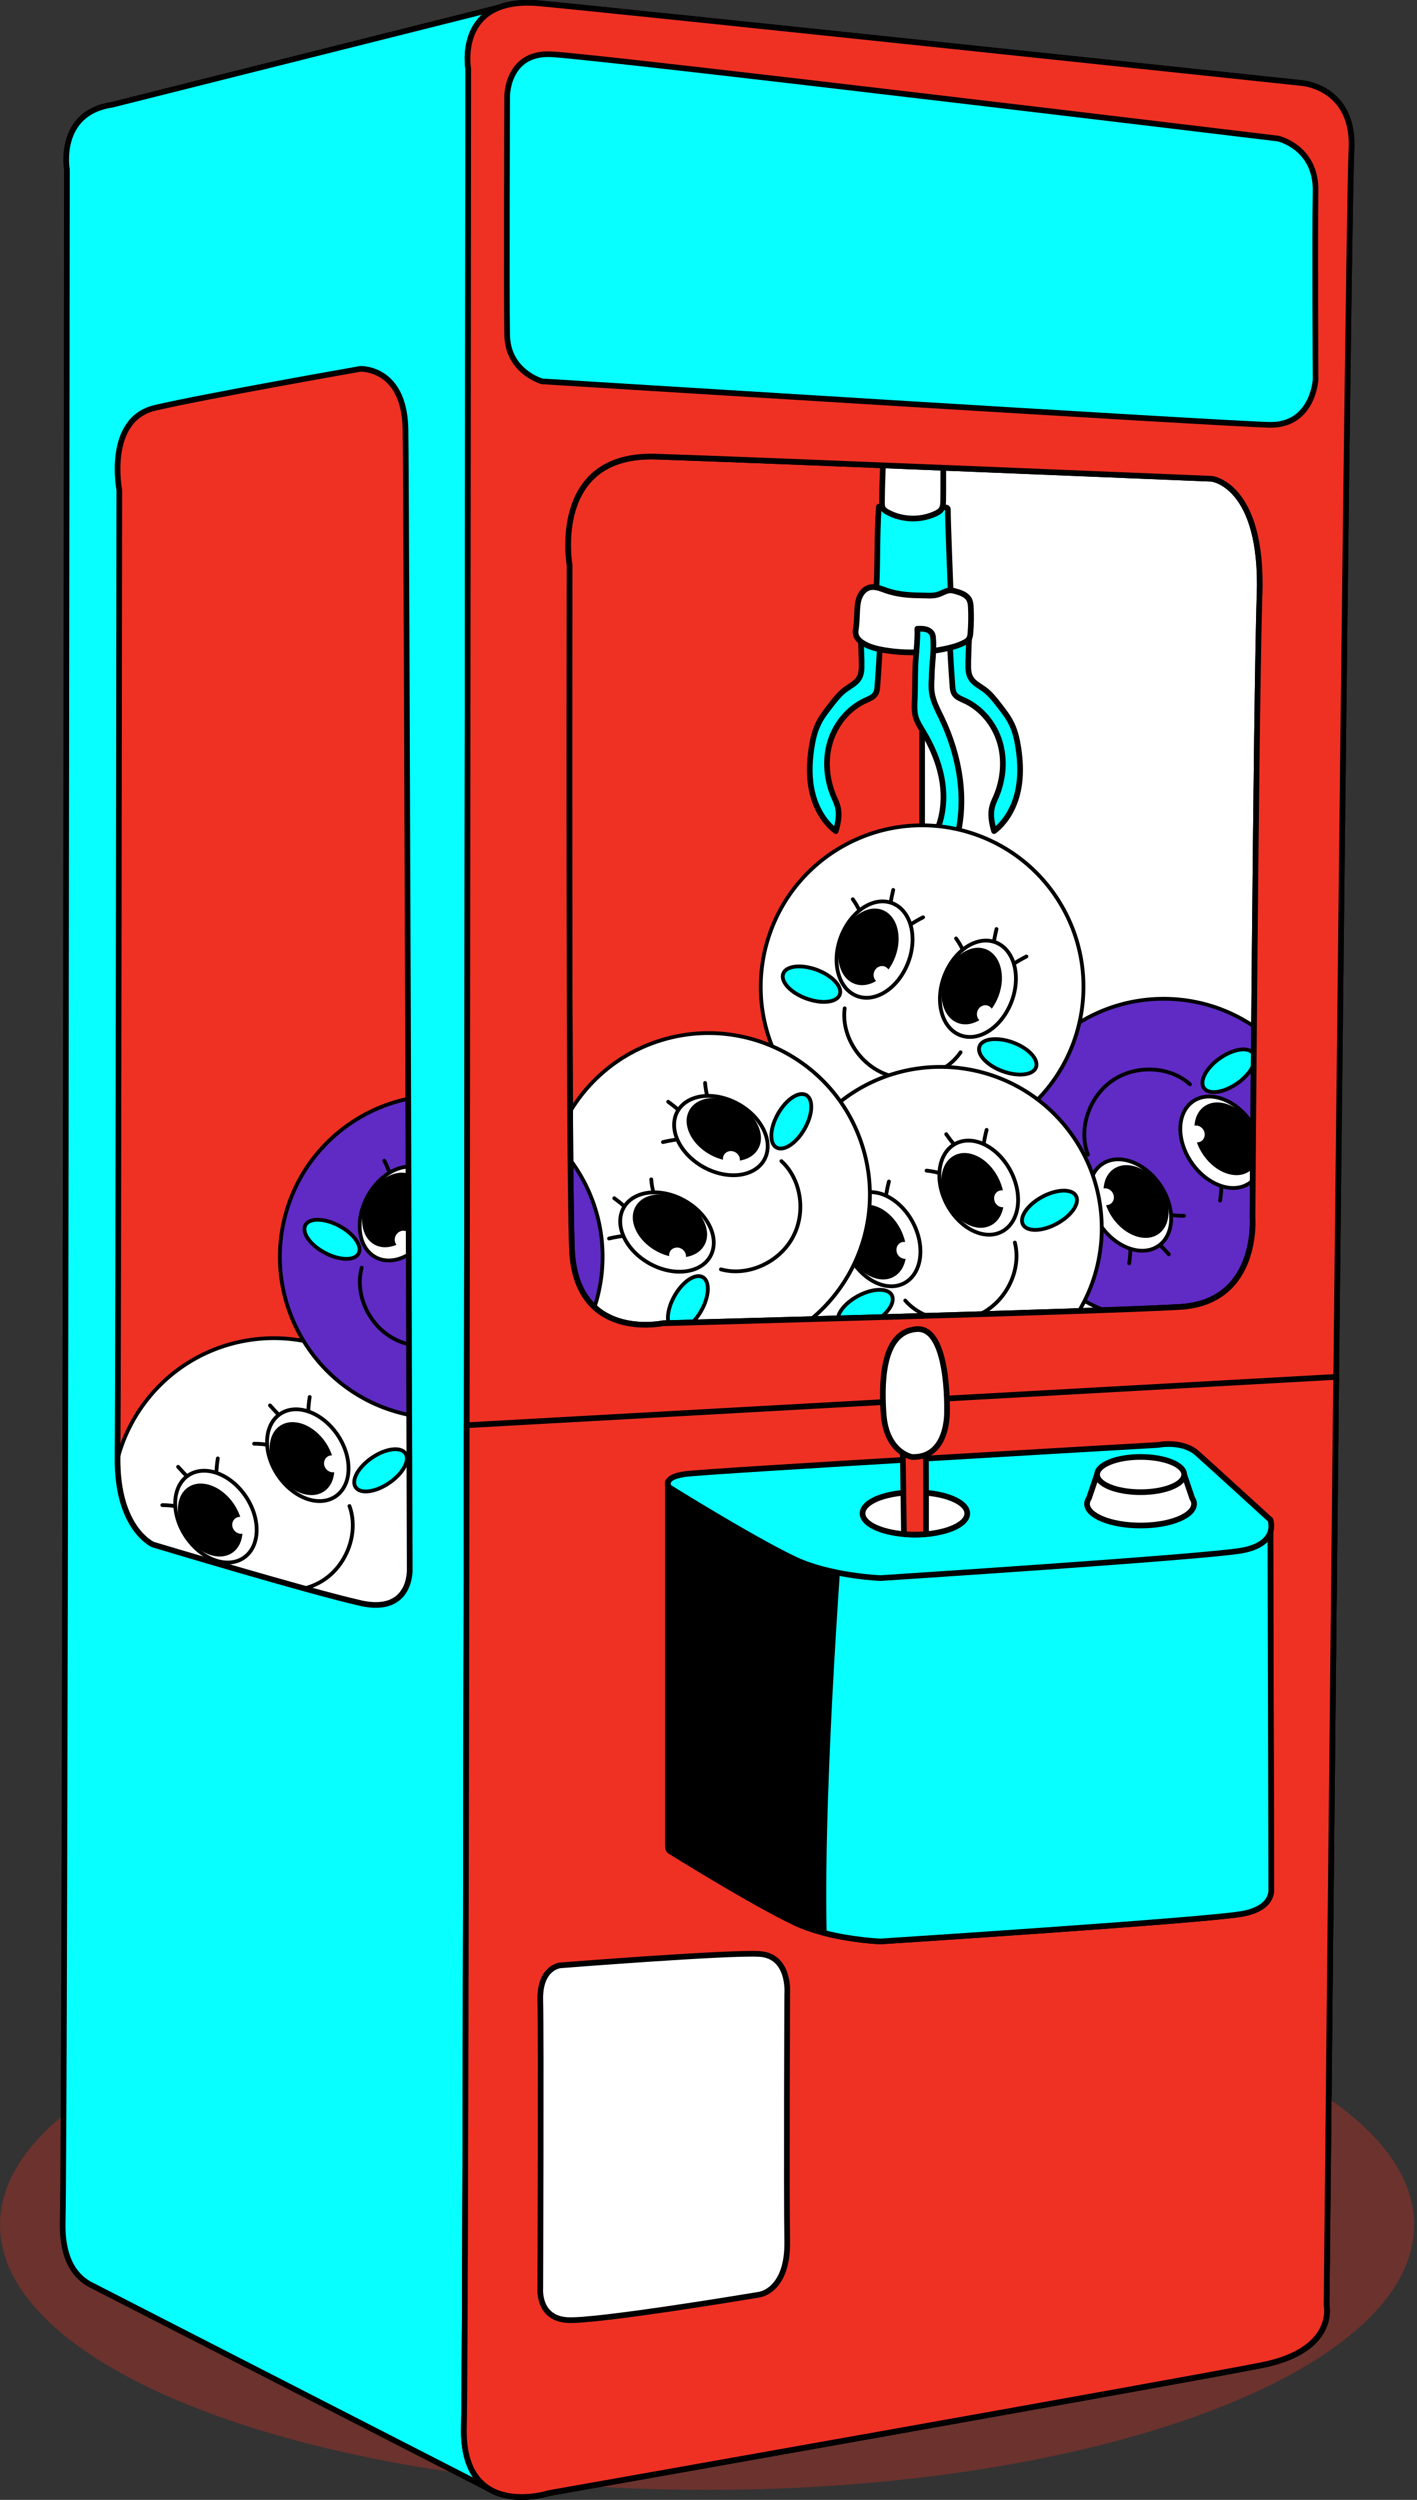 <?xml version="1.0" encoding="UTF-8"?> <svg xmlns="http://www.w3.org/2000/svg" width="148" height="261" viewBox="0 0 148 261" fill="none"><rect x="0" y="0" width="148" height="261" fill="#333333" stroke="none"/> <g clip-path="url(#clip0_168_357982)"> <path opacity="0.3" d="M73.852 259.958C114.639 259.958 147.703 247.569 147.703 232.287C147.703 217.005 114.639 204.616 73.852 204.616C33.065 204.616 0 217.005 0 232.287C0 247.569 33.065 259.958 73.852 259.958Z" fill="#EF3124"></path> <path d="M134.886 23.667H82.135V186.935H134.886V23.667Z" fill="white" stroke="black" stroke-width="0.592" stroke-linecap="round" stroke-linejoin="round"></path> <path d="M96.311 30.877H8.86V197.762H96.311V30.877Z" fill="#EF3124" stroke="black" stroke-width="0.592" stroke-linecap="round" stroke-linejoin="round"></path> <path d="M99.304 62.276C99.304 62.378 99.304 62.489 99.28 62.584C99.241 62.702 99.162 62.797 99.075 62.884C98.159 63.871 96.832 64.471 95.49 64.51C94.139 64.55 92.789 64.029 91.818 63.097C91.707 62.994 91.604 62.876 91.541 62.742C91.462 62.552 91.47 62.339 91.486 62.133C91.715 59.054 91.557 55.982 91.794 52.902C93.034 52.878 94.273 52.886 95.513 52.926C96.603 52.957 97.638 52.807 98.751 52.973C98.838 52.989 98.933 53.005 98.98 53.084C99.004 53.131 99.004 53.178 99.004 53.234C98.988 54.102 99.233 60.128 99.312 62.291L99.304 62.276Z" fill="#07FFFF"></path> <path d="M99.304 62.276C99.304 62.378 99.304 62.489 99.28 62.584C99.241 62.702 99.162 62.797 99.075 62.884C98.159 63.871 96.832 64.471 95.49 64.51C94.139 64.55 92.789 64.029 91.818 63.097C91.707 62.994 91.604 62.876 91.541 62.742C91.462 62.552 91.47 62.339 91.486 62.133C91.715 59.054 91.557 55.982 91.794 52.902C93.034 52.878 94.273 52.886 95.513 52.926C96.603 52.957 97.638 52.807 98.751 52.973C98.838 52.989 98.933 53.005 98.98 53.084C99.004 53.131 99.004 53.178 99.004 53.234C98.988 54.102 99.233 60.128 99.312 62.291L99.304 62.276Z" stroke="black" stroke-width="0.592" stroke-linecap="round" stroke-linejoin="round"></path> <path d="M101.136 69.146C101.12 69.706 101.104 70.306 101.389 70.788C101.704 71.333 102.32 71.617 102.834 71.996C103.426 72.439 103.892 73.031 104.342 73.615C104.824 74.231 105.313 74.855 105.653 75.566C106.04 76.356 106.229 77.224 106.364 78.093C106.601 79.656 106.648 81.267 106.269 82.807C105.898 84.347 105.084 85.808 103.829 86.772C103.576 85.919 103.402 85.003 103.647 84.15C103.742 83.81 103.9 83.486 104.042 83.163C104.8 81.37 104.982 79.309 104.413 77.445C103.844 75.582 102.502 73.939 100.725 73.133C100.33 72.952 99.896 72.794 99.675 72.431C99.525 72.178 99.493 71.878 99.478 71.586C99.351 69.888 99.249 68.19 99.169 66.492C99.154 66.208 99.146 65.916 99.249 65.647C99.572 64.826 100.891 64.81 101.183 65.647C101.333 66.082 101.207 66.682 101.191 67.124C101.167 67.795 101.144 68.474 101.128 69.146H101.136Z" fill="#07FFFF"></path> <path d="M101.136 69.146C101.12 69.706 101.104 70.306 101.389 70.788C101.704 71.333 102.32 71.617 102.834 71.996C103.426 72.439 103.892 73.031 104.342 73.615C104.824 74.231 105.313 74.855 105.653 75.566C106.04 76.356 106.229 77.224 106.364 78.093C106.601 79.656 106.648 81.267 106.269 82.807C105.898 84.347 105.084 85.808 103.829 86.772C103.576 85.919 103.402 85.003 103.647 84.15C103.742 83.81 103.9 83.486 104.042 83.163C104.8 81.37 104.982 79.309 104.413 77.445C103.844 75.582 102.502 73.939 100.725 73.133C100.33 72.952 99.896 72.794 99.675 72.431C99.525 72.178 99.493 71.878 99.478 71.586C99.351 69.888 99.249 68.19 99.169 66.492C99.154 66.208 99.146 65.916 99.249 65.647C99.572 64.826 100.891 64.81 101.183 65.647C101.333 66.082 101.207 66.682 101.191 67.124C101.167 67.795 101.144 68.474 101.128 69.146H101.136Z" stroke="black" stroke-width="0.592" stroke-linecap="round" stroke-linejoin="round"></path> <path d="M89.986 69.146C90.002 69.706 90.017 70.306 89.733 70.788C89.417 71.333 88.801 71.617 88.288 71.996C87.696 72.439 87.23 73.031 86.78 73.615C86.298 74.231 85.808 74.855 85.469 75.566C85.082 76.356 84.892 77.224 84.758 78.093C84.521 79.656 84.474 81.267 84.853 82.807C85.224 84.347 86.037 85.808 87.293 86.772C87.546 85.919 87.719 85.003 87.475 84.15C87.38 83.81 87.222 83.486 87.08 83.163C86.322 81.37 86.14 79.309 86.709 77.445C87.277 75.582 88.62 73.939 90.397 73.133C90.791 72.952 91.226 72.794 91.447 72.431C91.597 72.178 91.629 71.878 91.644 71.586C91.771 69.888 91.873 68.19 91.952 66.492C91.968 66.208 91.976 65.916 91.873 65.647C91.549 64.826 90.231 64.81 89.939 65.647C89.788 66.082 89.915 66.682 89.931 67.124C89.954 67.795 89.978 68.474 89.994 69.146H89.986Z" fill="#07FFFF"></path> <path d="M89.986 69.146C90.002 69.706 90.017 70.306 89.733 70.788C89.417 71.333 88.801 71.617 88.288 71.996C87.696 72.439 87.23 73.031 86.78 73.615C86.298 74.231 85.808 74.855 85.469 75.566C85.082 76.356 84.892 77.224 84.758 78.093C84.521 79.656 84.474 81.267 84.853 82.807C85.224 84.347 86.037 85.808 87.293 86.772C87.546 85.919 87.719 85.003 87.475 84.15C87.38 83.81 87.222 83.486 87.08 83.163C86.322 81.37 86.14 79.309 86.709 77.445C87.277 75.582 88.62 73.939 90.397 73.133C90.791 72.952 91.226 72.794 91.447 72.431C91.597 72.178 91.629 71.878 91.644 71.586C91.771 69.888 91.873 68.19 91.952 66.492C91.968 66.208 91.976 65.916 91.873 65.647C91.549 64.826 90.231 64.81 89.939 65.647C89.788 66.082 89.915 66.682 89.931 67.124C89.954 67.795 89.978 68.474 89.994 69.146H89.986Z" stroke="black" stroke-width="0.592" stroke-linecap="round" stroke-linejoin="round"></path> <path d="M101.232 62.615C101.232 62.615 101.263 62.686 101.279 62.718C101.366 62.939 101.39 63.176 101.398 63.405C101.445 64.297 101.429 65.197 101.358 66.09C101.342 66.303 101.319 66.516 101.2 66.698C101.105 66.848 100.948 66.958 100.79 67.045C100.308 67.314 99.779 67.48 99.242 67.614C96.991 68.174 94.622 68.261 92.34 67.874C91.511 67.732 90.674 67.527 89.987 67.045C89.529 66.722 89.284 66.311 89.379 65.766C89.481 65.174 89.489 64.542 89.521 63.934C89.544 63.421 89.568 62.892 89.75 62.41C89.931 61.928 90.295 61.486 90.792 61.344C91.384 61.178 91.993 61.454 92.577 61.66C93.738 62.062 94.97 62.157 96.186 62.165C96.723 62.165 97.378 62.244 97.899 62.094C98.579 61.904 98.926 61.486 99.66 61.691C100.245 61.857 100.932 62.039 101.24 62.615H101.232Z" fill="white"></path> <path d="M101.232 62.615C101.232 62.615 101.263 62.686 101.279 62.718C101.366 62.939 101.39 63.176 101.398 63.405C101.445 64.297 101.429 65.197 101.358 66.09C101.342 66.303 101.319 66.516 101.2 66.698C101.105 66.848 100.948 66.958 100.79 67.045C100.308 67.314 99.779 67.48 99.242 67.614C96.991 68.174 94.622 68.261 92.34 67.874C91.511 67.732 90.674 67.527 89.987 67.045C89.529 66.722 89.284 66.311 89.379 65.766C89.481 65.174 89.489 64.542 89.521 63.934C89.544 63.421 89.568 62.892 89.75 62.41C89.931 61.928 90.295 61.486 90.792 61.344C91.384 61.178 91.993 61.454 92.577 61.66C93.738 62.062 94.97 62.157 96.186 62.165C96.723 62.165 97.378 62.244 97.899 62.094C98.579 61.904 98.926 61.486 99.66 61.691C100.245 61.857 100.932 62.039 101.24 62.615H101.232Z" stroke="black" stroke-width="0.592" stroke-linecap="round" stroke-linejoin="round"></path> <path d="M97.487 67.803C97.456 68.774 97.314 69.738 97.314 70.717C97.282 71.246 97.251 71.775 97.329 72.304C97.464 73.244 97.93 74.097 98.34 74.95C100.236 78.906 101.041 83.518 99.872 87.751C99.651 88.564 99.343 89.377 98.846 90.056C98.348 90.736 97.622 91.288 96.793 91.446C96.619 91.478 96.413 91.486 96.303 91.344C96.248 91.272 96.232 91.178 96.224 91.083C96.145 90.451 96.074 89.788 96.327 89.204C96.477 88.856 96.729 88.564 96.958 88.264C98.23 86.574 98.696 84.371 98.498 82.262C98.301 80.154 97.48 78.148 96.39 76.34C96.113 75.874 95.813 75.415 95.655 74.902C95.482 74.31 95.505 73.67 95.537 73.054C95.592 71.83 95.561 70.598 95.616 69.374C95.671 68.119 95.861 66.911 95.813 65.647C96.121 65.639 96.437 65.623 96.737 65.71C97.037 65.797 97.314 66.002 97.408 66.295C97.44 66.389 97.448 66.484 97.456 66.587C97.495 66.997 97.495 67.4 97.487 67.795V67.803Z" fill="#07FFFF"></path> <path d="M97.487 67.803C97.456 68.774 97.314 69.738 97.314 70.717C97.282 71.246 97.251 71.775 97.329 72.304C97.464 73.244 97.93 74.097 98.34 74.95C100.236 78.906 101.041 83.518 99.872 87.751C99.651 88.564 99.343 89.377 98.846 90.056C98.348 90.736 97.622 91.288 96.793 91.446C96.619 91.478 96.413 91.486 96.303 91.344C96.248 91.272 96.232 91.178 96.224 91.083C96.145 90.451 96.074 89.788 96.327 89.204C96.477 88.856 96.729 88.564 96.958 88.264C98.23 86.574 98.696 84.371 98.498 82.262C98.301 80.154 97.48 78.148 96.39 76.34C96.113 75.874 95.813 75.415 95.655 74.902C95.482 74.31 95.505 73.67 95.537 73.054C95.592 71.83 95.561 70.598 95.616 69.374C95.671 68.119 95.861 66.911 95.813 65.647C96.121 65.639 96.437 65.623 96.737 65.71C97.037 65.797 97.314 66.002 97.408 66.295C97.44 66.389 97.448 66.484 97.456 66.587C97.495 66.997 97.495 67.4 97.487 67.795V67.803Z" stroke="black" stroke-width="0.592" stroke-linecap="round" stroke-linejoin="round"></path> <path d="M98.514 52.28C98.506 52.604 98.49 52.943 98.301 53.204C98.166 53.393 97.961 53.504 97.748 53.607C96.161 54.365 94.21 54.309 92.67 53.456C92.497 53.362 92.323 53.243 92.22 53.07C92.118 52.888 92.11 52.659 92.118 52.454C92.165 47.131 92.702 41.832 92.512 36.51L97.4 36.273C97.716 36.257 98.08 36.273 98.269 36.518C98.514 36.842 98.546 51.056 98.514 52.28Z" fill="white"></path> <path d="M98.514 52.28C98.506 52.604 98.49 52.943 98.301 53.204C98.166 53.393 97.961 53.504 97.748 53.607C96.161 54.365 94.21 54.309 92.67 53.456C92.497 53.362 92.323 53.243 92.22 53.07C92.118 52.888 92.11 52.659 92.118 52.454C92.165 47.131 92.702 41.832 92.512 36.51L97.4 36.273C97.716 36.257 98.08 36.273 98.269 36.518C98.514 36.842 98.546 51.056 98.514 52.28Z" stroke="black" stroke-width="0.592" stroke-linecap="round" stroke-linejoin="round"></path> <path d="M121.534 137.982C130.841 137.982 138.386 130.437 138.386 121.13C138.386 111.823 130.841 104.278 121.534 104.278C112.227 104.278 104.682 111.823 104.682 121.13C104.682 130.437 112.227 137.982 121.534 137.982Z" fill="#5F2BC4" stroke="black" stroke-width="0.395" stroke-linecap="round" stroke-linejoin="round"></path> <path d="M124.289 113.21C122.189 111.299 118.635 111.133 116.179 112.823C113.723 114.513 112.61 117.901 113.629 120.554" stroke="black" stroke-width="0.395" stroke-linecap="round" stroke-linejoin="round"></path> <path d="M133.171 120.38C132.642 120.388 132.121 120.349 131.6 120.254" stroke="black" stroke-width="0.395" stroke-linecap="round" stroke-linejoin="round"></path> <path d="M131.577 124.407C131.222 124.004 130.843 123.617 130.456 123.246" stroke="black" stroke-width="0.395" stroke-linecap="round" stroke-linejoin="round"></path> <path d="M127.573 123.547C127.573 124.147 127.525 124.747 127.438 125.347" stroke="black" stroke-width="0.395" stroke-linecap="round" stroke-linejoin="round"></path> <path d="M130.496 123.529C132.205 122.351 132.272 119.483 130.645 117.124C129.018 114.765 126.314 113.809 124.605 114.987C122.896 116.166 122.829 119.033 124.456 121.392C126.083 123.751 128.787 124.708 130.496 123.529Z" fill="white" stroke="black" stroke-width="0.395" stroke-linecap="round" stroke-linejoin="round"></path> <path d="M125.685 120.593C124.39 118.721 124.445 116.439 125.803 115.5C127.162 114.56 129.31 115.326 130.605 117.197C131.9 119.069 131.844 121.351 130.486 122.291C129.128 123.231 126.98 122.465 125.685 120.593Z" fill="black"></path> <path d="M124.286 118.863C124.002 118.452 124.081 117.908 124.46 117.647C124.839 117.386 125.376 117.505 125.66 117.915C125.944 118.326 125.865 118.871 125.486 119.132C125.107 119.392 124.57 119.274 124.286 118.863Z" fill="white"></path> <path d="M123.672 126.936C123.143 126.944 122.622 126.904 122.101 126.81" stroke="black" stroke-width="0.395" stroke-linecap="round" stroke-linejoin="round"></path> <path d="M122.078 130.956C121.723 130.553 121.344 130.166 120.957 129.795" stroke="black" stroke-width="0.395" stroke-linecap="round" stroke-linejoin="round"></path> <path d="M118.074 130.103C118.074 130.703 118.026 131.303 117.939 131.903" stroke="black" stroke-width="0.395" stroke-linecap="round" stroke-linejoin="round"></path> <path d="M114.955 127.947C113.329 125.586 113.4 122.719 115.105 121.543C116.811 120.366 119.52 121.322 121.146 123.675C122.773 126.036 122.702 128.903 120.996 130.079C119.291 131.256 116.582 130.3 114.955 127.947Z" fill="white" stroke="black" stroke-width="0.395" stroke-linecap="round" stroke-linejoin="round"></path> <path d="M116.194 127.142C114.899 125.27 114.954 122.988 116.312 122.048C117.67 121.109 119.818 121.875 121.113 123.746C122.409 125.618 122.353 127.9 120.995 128.84C119.637 129.779 117.489 129.013 116.194 127.142Z" fill="black"></path> <path d="M114.798 125.42C114.514 125.009 114.592 124.464 114.972 124.204C115.351 123.943 115.888 124.061 116.172 124.472C116.456 124.883 116.377 125.428 115.998 125.688C115.619 125.949 115.082 125.83 114.798 125.42Z" fill="white"></path> <path d="M125.75 113.598C125.245 112.879 125.987 111.481 127.409 110.486C128.83 109.491 130.394 109.262 130.899 109.989C131.405 110.707 130.662 112.105 129.241 113.1C127.819 114.095 126.256 114.324 125.75 113.598Z" fill="#07FFFF" stroke="black" stroke-width="0.395" stroke-linecap="round" stroke-linejoin="round"></path> <path d="M107.856 126.147C107.35 125.428 108.093 124.03 109.514 123.035C110.936 122.04 112.499 121.811 113.005 122.538C113.51 123.256 112.768 124.654 111.346 125.649C109.925 126.644 108.361 126.873 107.856 126.147Z" fill="#07FFFF" stroke="black" stroke-width="0.395" stroke-linecap="round" stroke-linejoin="round"></path> <path d="M104.339 117.842C112.522 113.408 115.561 103.18 111.128 94.997C106.694 86.814 96.466 83.774 88.283 88.208C80.1 92.642 77.06 102.87 81.494 111.053C85.928 119.236 96.156 122.276 104.339 117.842Z" fill="white" stroke="black" stroke-width="0.395" stroke-linecap="round" stroke-linejoin="round"></path> <path d="M88.225 105.272C87.853 108.092 89.725 111.1 92.52 112.159C95.316 113.217 98.727 112.206 100.331 109.861" stroke="black" stroke-width="0.395" stroke-linecap="round" stroke-linejoin="round"></path> <path d="M89.069 93.883C89.377 94.309 89.638 94.767 89.859 95.249" stroke="black" stroke-width="0.395" stroke-linecap="round" stroke-linejoin="round"></path> <path d="M93.294 92.911C93.168 93.432 93.065 93.961 92.978 94.49" stroke="black" stroke-width="0.395" stroke-linecap="round" stroke-linejoin="round"></path> <path d="M94.858 96.686C95.356 96.346 95.877 96.038 96.414 95.769" stroke="black" stroke-width="0.395" stroke-linecap="round" stroke-linejoin="round"></path> <path d="M94.858 100.477C93.839 103.154 91.447 104.733 89.504 103.991C87.561 103.249 86.811 100.485 87.83 97.808C88.849 95.131 91.241 93.551 93.184 94.294C95.127 95.036 95.877 97.8 94.858 100.477Z" fill="white" stroke="black" stroke-width="0.395" stroke-linecap="round" stroke-linejoin="round"></path> <path d="M93.5 99.916C92.695 102.048 90.792 103.296 89.244 102.712C87.696 102.127 87.104 99.924 87.909 97.8C88.715 95.668 90.618 94.42 92.166 95.004C93.706 95.589 94.306 97.792 93.5 99.916Z" fill="black"></path> <path d="M92.876 102.048C92.703 102.514 92.205 102.759 91.771 102.593C91.336 102.427 91.131 101.922 91.305 101.456C91.479 100.99 91.976 100.745 92.41 100.911C92.845 101.077 93.05 101.583 92.876 102.048Z" fill="white"></path> <path d="M99.856 97.976C100.163 98.402 100.424 98.86 100.645 99.342" stroke="black" stroke-width="0.395" stroke-linecap="round" stroke-linejoin="round"></path> <path d="M104.081 96.996C103.954 97.517 103.852 98.046 103.765 98.576" stroke="black" stroke-width="0.395" stroke-linecap="round" stroke-linejoin="round"></path> <path d="M105.651 100.778C106.149 100.439 106.67 100.131 107.207 99.862" stroke="black" stroke-width="0.395" stroke-linecap="round" stroke-linejoin="round"></path> <path d="M105.655 104.568C104.636 107.245 102.243 108.824 100.301 108.082C98.358 107.347 97.608 104.576 98.627 101.899C99.645 99.222 102.038 97.642 103.981 98.385C105.923 99.119 106.674 101.891 105.655 104.568Z" fill="white" stroke="black" stroke-width="0.395" stroke-linecap="round" stroke-linejoin="round"></path> <path d="M104.29 104.007C103.484 106.139 101.581 107.387 100.033 106.802C98.493 106.218 97.893 104.015 98.699 101.891C99.504 99.758 101.407 98.511 102.955 99.095C104.495 99.679 105.095 101.883 104.29 104.007Z" fill="black"></path> <path d="M103.665 106.139C103.492 106.605 102.994 106.85 102.56 106.684C102.125 106.518 101.92 106.013 102.094 105.547C102.268 105.081 102.765 104.836 103.199 105.002C103.634 105.168 103.839 105.673 103.665 106.139Z" fill="white"></path> <path d="M87.71 103.844C87.402 104.673 85.839 104.847 84.204 104.247C82.57 103.647 81.503 102.486 81.803 101.657C82.112 100.827 83.675 100.654 85.31 101.254C86.936 101.854 88.01 103.015 87.71 103.844Z" fill="#07FFFF" stroke="black" stroke-width="0.395" stroke-linecap="round" stroke-linejoin="round"></path> <path d="M108.21 111.434C107.902 112.263 106.339 112.437 104.704 111.837C103.077 111.236 102.003 110.076 102.303 109.246C102.603 108.417 104.175 108.243 105.809 108.844C107.436 109.444 108.51 110.605 108.21 111.434Z" fill="#07FFFF" stroke="black" stroke-width="0.395" stroke-linecap="round" stroke-linejoin="round"></path> <path d="M109.087 141.122C116.2 135.121 117.103 124.489 111.102 117.376C105.1 110.262 94.469 109.359 87.355 115.361C80.241 121.362 79.338 131.994 85.34 139.108C91.341 146.221 101.973 147.124 109.087 141.122Z" fill="white" stroke="black" stroke-width="0.395" stroke-linecap="round" stroke-linejoin="round"></path> <path d="M94.548 135.779C96.412 137.926 99.918 138.511 102.555 137.113C105.193 135.715 106.701 132.493 105.998 129.729" stroke="black" stroke-width="0.395" stroke-linecap="round" stroke-linejoin="round"></path> <path d="M86.574 127.613C87.095 127.669 87.617 127.771 88.122 127.921" stroke="black" stroke-width="0.395" stroke-linecap="round" stroke-linejoin="round"></path> <path d="M88.636 123.798C88.944 124.24 89.275 124.667 89.615 125.077" stroke="black" stroke-width="0.395" stroke-linecap="round" stroke-linejoin="round"></path> <path d="M92.505 125.125C92.576 124.525 92.694 123.941 92.844 123.356" stroke="black" stroke-width="0.395" stroke-linecap="round" stroke-linejoin="round"></path> <path d="M95.348 127.627C96.682 130.162 96.279 132.997 94.447 133.968C92.607 134.94 90.041 133.668 88.698 131.133C87.364 128.598 87.767 125.763 89.599 124.792C91.431 123.821 94.005 125.092 95.348 127.627Z" fill="white" stroke="black" stroke-width="0.395" stroke-linecap="round" stroke-linejoin="round"></path> <path d="M94.028 128.283C95.094 130.297 94.77 132.556 93.309 133.322C91.849 134.095 89.803 133.085 88.745 131.071C87.687 129.057 88.003 126.799 89.464 126.033C90.925 125.259 92.97 126.27 94.028 128.283Z" fill="black"></path> <path d="M95.213 130.154C95.442 130.596 95.3 131.126 94.897 131.339C94.487 131.552 93.965 131.37 93.736 130.936C93.507 130.494 93.65 129.965 94.052 129.751C94.463 129.538 94.984 129.72 95.213 130.154Z" fill="white"></path> <path d="M96.776 122.22C97.298 122.275 97.819 122.378 98.324 122.528" stroke="black" stroke-width="0.395" stroke-linecap="round" stroke-linejoin="round"></path> <path d="M98.829 118.413C99.137 118.855 99.469 119.282 99.808 119.692" stroke="black" stroke-width="0.395" stroke-linecap="round" stroke-linejoin="round"></path> <path d="M102.707 119.732C102.778 119.132 102.897 118.547 103.047 117.963" stroke="black" stroke-width="0.395" stroke-linecap="round" stroke-linejoin="round"></path> <path d="M105.549 122.243C106.884 124.778 106.481 127.613 104.649 128.584C102.817 129.556 100.243 128.284 98.9 125.749C97.558 123.215 97.968 120.38 99.8 119.408C101.64 118.437 104.207 119.708 105.549 122.243Z" fill="white" stroke="black" stroke-width="0.395" stroke-linecap="round" stroke-linejoin="round"></path> <path d="M104.23 122.892C105.296 124.905 104.972 127.164 103.511 127.93C102.05 128.704 100.005 127.693 98.947 125.679C97.881 123.666 98.204 121.407 99.665 120.641C101.126 119.867 103.172 120.878 104.23 122.892Z" fill="black"></path> <path d="M105.416 124.77C105.645 125.213 105.503 125.742 105.1 125.955C104.69 126.168 104.169 125.987 103.94 125.552C103.711 125.11 103.853 124.581 104.255 124.368C104.666 124.154 105.187 124.336 105.416 124.77Z" fill="white"></path> <path d="M93.143 135.218C93.562 135.992 92.662 137.287 91.129 138.116C89.597 138.937 88.018 138.977 87.6 138.203C87.181 137.429 88.081 136.134 89.613 135.305C91.145 134.483 92.725 134.444 93.143 135.218Z" fill="#07FFFF" stroke="black" stroke-width="0.395" stroke-linecap="round" stroke-linejoin="round"></path> <path d="M112.388 124.865C112.807 125.639 111.907 126.934 110.375 127.763C108.843 128.593 107.263 128.624 106.845 127.85C106.426 127.076 107.326 125.781 108.858 124.952C110.39 124.131 111.97 124.091 112.388 124.865Z" fill="#07FFFF" stroke="black" stroke-width="0.395" stroke-linecap="round" stroke-linejoin="round"></path> <path d="M78.581 140.934C87.537 138.405 92.748 129.094 90.218 120.137C87.689 111.18 78.377 105.97 69.421 108.499C60.464 111.029 55.254 120.34 57.783 129.297C60.312 138.254 69.624 143.464 78.581 140.934Z" fill="white" stroke="black" stroke-width="0.395" stroke-linecap="round" stroke-linejoin="round"></path> <path d="M81.614 121.228C83.715 123.139 84.22 126.661 82.759 129.259C81.306 131.865 78.045 133.294 75.297 132.528" stroke="black" stroke-width="0.395" stroke-linecap="round" stroke-linejoin="round"></path> <path d="M73.643 113.063C73.682 113.585 73.777 114.106 73.911 114.619" stroke="black" stroke-width="0.395" stroke-linecap="round" stroke-linejoin="round"></path> <path d="M69.788 115.03C70.222 115.346 70.641 115.686 71.044 116.041" stroke="black" stroke-width="0.395" stroke-linecap="round" stroke-linejoin="round"></path> <path d="M71.02 118.939C70.42 119.003 69.828 119.097 69.243 119.24" stroke="black" stroke-width="0.395" stroke-linecap="round" stroke-linejoin="round"></path> <path d="M73.459 121.838C75.963 123.236 78.805 122.896 79.824 121.088C80.835 119.272 79.627 116.674 77.131 115.276C74.628 113.878 71.785 114.218 70.766 116.026C69.756 117.842 70.964 120.44 73.459 121.838Z" fill="white" stroke="black" stroke-width="0.395" stroke-linecap="round" stroke-linejoin="round"></path> <path d="M74.14 120.536C76.13 121.649 78.388 121.381 79.194 119.935C79.999 118.498 79.036 116.429 77.053 115.316C75.064 114.202 72.805 114.471 71.999 115.916C71.194 117.361 72.157 119.422 74.14 120.536Z" fill="black"></path> <path d="M75.986 121.759C76.42 122.004 76.957 121.87 77.178 121.467C77.408 121.064 77.234 120.543 76.799 120.298C76.365 120.054 75.828 120.188 75.607 120.591C75.378 120.993 75.552 121.514 75.986 121.759Z" fill="white"></path> <path d="M68.019 123.13C68.059 123.651 68.154 124.172 68.288 124.686" stroke="black" stroke-width="0.395" stroke-linecap="round" stroke-linejoin="round"></path> <path d="M64.158 125.104C64.593 125.42 65.011 125.76 65.414 126.115" stroke="black" stroke-width="0.395" stroke-linecap="round" stroke-linejoin="round"></path> <path d="M65.39 129.006C64.79 129.069 64.198 129.164 63.613 129.306" stroke="black" stroke-width="0.395" stroke-linecap="round" stroke-linejoin="round"></path> <path d="M67.828 131.911C70.332 133.309 73.175 132.97 74.193 131.161C75.204 129.345 73.996 126.747 71.5 125.349C68.997 123.951 66.154 124.291 65.135 126.099C64.125 127.916 65.333 130.514 67.828 131.911Z" fill="white" stroke="black" stroke-width="0.395" stroke-linecap="round" stroke-linejoin="round"></path> <path d="M68.516 130.601C70.505 131.715 72.764 131.446 73.57 130.001C74.375 128.564 73.412 126.495 71.43 125.381C69.447 124.268 67.181 124.536 66.376 125.981C65.57 127.419 66.533 129.488 68.516 130.601Z" fill="black"></path> <path d="M70.364 131.833C70.798 132.077 71.335 131.943 71.556 131.54C71.777 131.138 71.611 130.616 71.177 130.372C70.743 130.127 70.206 130.261 69.984 130.664C69.763 131.067 69.929 131.588 70.364 131.833Z" fill="white"></path> <path d="M81.094 119.805C81.86 120.239 83.179 119.371 84.039 117.855C84.9 116.346 84.971 114.767 84.205 114.333C83.439 113.898 82.12 114.767 81.26 116.283C80.399 117.791 80.328 119.371 81.094 119.805Z" fill="#07FFFF" stroke="black" stroke-width="0.395" stroke-linecap="round" stroke-linejoin="round"></path> <path d="M70.29 138.814C71.056 139.248 72.375 138.38 73.236 136.863C74.096 135.355 74.168 133.776 73.401 133.341C72.635 132.907 71.317 133.776 70.456 135.292C69.595 136.8 69.524 138.38 70.29 138.814Z" fill="#07FFFF" stroke="black" stroke-width="0.395" stroke-linecap="round" stroke-linejoin="round"></path> <path d="M41.831 166.999C47.593 159.69 46.339 149.094 39.03 143.332C31.721 137.57 21.125 138.824 15.363 146.133C9.601 153.442 10.855 164.038 18.164 169.8C25.473 175.562 36.069 174.308 41.831 166.999Z" fill="white" stroke="black" stroke-width="0.395" stroke-linecap="round" stroke-linejoin="round"></path> <path d="M25.736 164.439C27.813 166.382 31.359 166.595 33.839 164.937C36.318 163.278 37.479 159.914 36.5 157.237" stroke="black" stroke-width="0.395" stroke-linecap="round" stroke-linejoin="round"></path> <path d="M16.953 157.144C17.482 157.144 18.003 157.191 18.525 157.286" stroke="black" stroke-width="0.395" stroke-linecap="round" stroke-linejoin="round"></path> <path d="M18.605 153.142C18.96 153.544 19.331 153.939 19.71 154.318" stroke="black" stroke-width="0.395" stroke-linecap="round" stroke-linejoin="round"></path> <path d="M22.592 154.056C22.6 153.456 22.655 152.856 22.75 152.264" stroke="black" stroke-width="0.395" stroke-linecap="round" stroke-linejoin="round"></path> <path d="M25.68 156.252C27.275 158.637 27.165 161.503 25.435 162.656C23.706 163.809 21.021 162.814 19.426 160.437C17.831 158.052 17.941 155.194 19.671 154.033C21.4 152.88 24.085 153.875 25.68 156.252Z" fill="white" stroke="black" stroke-width="0.395" stroke-linecap="round" stroke-linejoin="round"></path> <path d="M24.44 157.041C25.704 158.936 25.617 161.211 24.251 162.127C22.877 163.043 20.745 162.253 19.473 160.358C18.21 158.462 18.297 156.188 19.663 155.272C21.029 154.356 23.169 155.146 24.44 157.041Z" fill="black"></path> <path d="M25.814 158.787C26.09 159.198 26.003 159.743 25.617 160.003C25.23 160.264 24.701 160.129 24.416 159.719C24.14 159.308 24.227 158.763 24.614 158.503C25.001 158.242 25.53 158.376 25.814 158.787Z" fill="white"></path> <path d="M26.542 150.732C27.071 150.732 27.592 150.78 28.113 150.875" stroke="black" stroke-width="0.395" stroke-linecap="round" stroke-linejoin="round"></path> <path d="M28.201 146.73C28.556 147.133 28.928 147.528 29.307 147.907" stroke="black" stroke-width="0.395" stroke-linecap="round" stroke-linejoin="round"></path> <path d="M32.188 147.645C32.196 147.045 32.252 146.445 32.346 145.853" stroke="black" stroke-width="0.395" stroke-linecap="round" stroke-linejoin="round"></path> <path d="M35.276 149.839C36.871 152.224 36.76 155.09 35.031 156.243C33.301 157.396 30.617 156.401 29.021 154.024C27.426 151.639 27.537 148.781 29.266 147.62C30.996 146.467 33.681 147.462 35.276 149.839Z" fill="white" stroke="black" stroke-width="0.395" stroke-linecap="round" stroke-linejoin="round"></path> <path d="M34.028 150.628C35.292 152.523 35.205 154.797 33.839 155.714C32.465 156.63 30.333 155.84 29.061 153.945C27.79 152.049 27.885 149.775 29.251 148.859C30.617 147.943 32.757 148.733 34.028 150.628Z" fill="black"></path> <path d="M35.402 152.367C35.678 152.778 35.591 153.323 35.205 153.583C34.818 153.844 34.288 153.71 34.004 153.299C33.728 152.888 33.815 152.343 34.202 152.083C34.589 151.822 35.118 151.956 35.402 152.367Z" fill="white"></path> <path d="M24.275 164.029C24.772 164.756 24.006 166.138 22.569 167.117C21.132 168.096 19.568 168.294 19.071 167.567C18.573 166.841 19.339 165.459 20.776 164.479C22.214 163.5 23.777 163.303 24.275 164.029Z" fill="#07FFFF" stroke="black" stroke-width="0.395" stroke-linecap="round" stroke-linejoin="round"></path> <path d="M42.351 151.742C42.849 152.469 42.083 153.851 40.645 154.83C39.208 155.809 37.644 156.007 37.147 155.28C36.649 154.553 37.415 153.172 38.853 152.192C40.29 151.213 41.853 151.016 42.351 151.742Z" fill="#07FFFF" stroke="black" stroke-width="0.395" stroke-linecap="round" stroke-linejoin="round"></path> <path d="M62.524 134.921C64.572 125.842 58.872 116.822 49.793 114.774C40.714 112.726 31.694 118.426 29.646 127.505C27.599 136.584 33.298 145.604 42.377 147.652C51.456 149.7 60.477 144 62.524 134.921Z" fill="#5F2BC4" stroke="black" stroke-width="0.395" stroke-linecap="round" stroke-linejoin="round"></path> <path d="M37.779 132.352C37.029 135.092 38.49 138.33 41.112 139.751C43.734 141.172 47.256 140.627 49.159 138.511" stroke="black" stroke-width="0.395" stroke-linecap="round" stroke-linejoin="round"></path> <path d="M40.135 121.177C40.38 121.643 40.585 122.132 40.735 122.63" stroke="black" stroke-width="0.395" stroke-linecap="round" stroke-linejoin="round"></path> <path d="M44.454 120.774C44.256 121.28 44.083 121.785 43.933 122.299" stroke="black" stroke-width="0.395" stroke-linecap="round" stroke-linejoin="round"></path> <path d="M45.504 124.73C46.041 124.462 46.594 124.225 47.162 124.035" stroke="black" stroke-width="0.395" stroke-linecap="round" stroke-linejoin="round"></path> <path d="M44.998 128.49C43.632 131.009 41.05 132.249 39.225 131.262C37.401 130.275 37.022 127.432 38.388 124.913C39.755 122.394 42.337 121.154 44.161 122.141C45.985 123.128 46.364 125.971 44.998 128.49Z" fill="white" stroke="black" stroke-width="0.395" stroke-linecap="round" stroke-linejoin="round"></path> <path d="M43.719 127.749C42.638 129.754 40.576 130.734 39.131 129.952C37.678 129.162 37.386 126.904 38.468 124.906C39.55 122.9 41.611 121.921 43.056 122.703C44.509 123.492 44.801 125.751 43.719 127.749Z" fill="black"></path> <path d="M42.818 129.777C42.581 130.211 42.06 130.393 41.65 130.172C41.247 129.951 41.105 129.422 41.342 128.979C41.578 128.545 42.1 128.364 42.51 128.585C42.913 128.806 43.055 129.335 42.818 129.777Z" fill="white"></path> <path d="M50.279 126.674C50.524 127.14 50.729 127.629 50.88 128.127" stroke="black" stroke-width="0.395" stroke-linecap="round" stroke-linejoin="round"></path> <path d="M54.592 126.271C54.394 126.777 54.22 127.282 54.07 127.796" stroke="black" stroke-width="0.395" stroke-linecap="round" stroke-linejoin="round"></path> <path d="M55.642 130.22C56.179 129.952 56.731 129.715 57.3 129.525" stroke="black" stroke-width="0.395" stroke-linecap="round" stroke-linejoin="round"></path> <path d="M55.136 133.979C53.77 136.499 51.187 137.738 49.363 136.751C47.539 135.764 47.16 132.921 48.526 130.402C49.892 127.883 52.475 126.643 54.299 127.63C56.123 128.617 56.502 131.46 55.136 133.979Z" fill="white" stroke="black" stroke-width="0.395" stroke-linecap="round" stroke-linejoin="round"></path> <path d="M53.864 133.246C52.782 135.252 50.721 136.231 49.276 135.449C47.823 134.659 47.531 132.401 48.612 130.403C49.694 128.397 51.755 127.418 53.201 128.2C54.654 128.989 54.946 131.248 53.864 133.246Z" fill="black"></path> <path d="M52.964 135.275C52.727 135.709 52.206 135.891 51.795 135.67C51.392 135.449 51.25 134.92 51.487 134.478C51.724 134.043 52.245 133.862 52.656 134.083C53.059 134.304 53.201 134.833 52.964 135.275Z" fill="white"></path> <path d="M37.456 130.867C37.045 131.649 35.466 131.618 33.926 130.796C32.394 129.983 31.486 128.688 31.896 127.914C32.307 127.132 33.887 127.164 35.426 127.985C36.959 128.798 37.867 130.093 37.456 130.867Z" fill="#07FFFF" stroke="black" stroke-width="0.395" stroke-linecap="round" stroke-linejoin="round"></path> <path d="M56.756 141.124C56.345 141.898 54.766 141.874 53.226 141.053C51.694 140.24 50.786 138.944 51.196 138.171C51.607 137.397 53.186 137.42 54.726 138.242C56.258 139.055 57.174 140.35 56.756 141.124Z" fill="#07FFFF" stroke="black" stroke-width="0.395" stroke-linecap="round" stroke-linejoin="round"></path> <path d="M11.719 10.929C5.938 11.79 6.988 17.697 6.988 17.697C6.988 17.697 6.807 222.084 6.546 231.916C6.443 235.927 7.904 237.815 9.673 238.644L51.266 259.957L52.237 0.75L11.719 10.929ZM37.644 167.366C32.251 166.158 15.983 161.262 15.983 161.262C15.983 161.262 12.2 159.627 12.279 152.173C12.358 144.718 12.461 51.156 12.461 51.156C12.461 51.156 11.031 43.796 16.196 42.58C21.361 41.372 37.628 38.513 37.628 38.513C37.628 38.513 42.248 38.292 42.351 44.83C42.461 51.369 42.793 163.805 42.793 163.805C42.793 163.805 43.038 168.575 37.644 167.374V167.366Z" fill="#07FFFF" stroke="black" stroke-width="0.592" stroke-linecap="round" stroke-linejoin="round"></path> <path d="M135.969 8.67C135.969 8.67 65.252 1.176 56.4 0.355C47.547 -0.467 48.906 7.17 48.906 7.17C48.906 7.17 48.724 243.563 48.464 253.395C48.203 263.226 57.347 260.297 57.347 260.297C57.347 260.297 124.092 248.483 131.847 246.927C139.609 245.371 138.559 240.704 138.559 240.704C138.559 240.704 140.739 22.434 141.149 15.754C141.56 9.081 135.969 8.67 135.969 8.67ZM131.555 62.061C131.191 73.527 130.82 127.06 130.82 127.06C130.82 127.06 131.555 135.96 123.263 136.45C114.971 136.939 69.24 138.155 69.24 138.155C69.24 138.155 60.096 140.106 59.732 130.353C59.369 120.593 59.487 59.013 59.487 59.013C59.487 59.013 57.411 47.31 68.514 47.673C79.609 48.036 126.564 49.987 126.564 49.987C126.564 49.987 131.926 50.595 131.562 62.061H131.555Z" fill="#EF3124" stroke="black" stroke-width="0.592" stroke-linecap="round" stroke-linejoin="round"></path> <path d="M135.969 8.67C135.969 8.67 65.252 1.176 56.4 0.355C47.547 -0.467 48.906 7.17 48.906 7.17C48.906 7.17 48.724 243.563 48.464 253.395C48.203 263.226 57.347 260.297 57.347 260.297C57.347 260.297 124.092 248.483 131.847 246.927C139.609 245.371 138.559 240.704 138.559 240.704C138.559 240.704 140.739 22.434 141.149 15.754C141.56 9.081 135.969 8.67 135.969 8.67ZM131.555 62.061C131.191 73.527 130.82 127.06 130.82 127.06C130.82 127.06 131.555 135.96 123.263 136.45C114.971 136.939 69.24 138.155 69.24 138.155C69.24 138.155 60.096 140.106 59.732 130.353C59.369 120.593 59.487 59.013 59.487 59.013C59.487 59.013 57.411 47.31 68.514 47.673C79.609 48.036 126.564 49.987 126.564 49.987C126.564 49.987 131.926 50.595 131.562 62.061H131.555Z" fill="#EF3124" stroke="black" stroke-width="0.592" stroke-linecap="round" stroke-linejoin="round"></path> <path d="M52.972 10.021C52.972 10.021 52.972 5.48 57.513 5.662C62.054 5.843 133.489 14.467 133.489 14.467C133.489 14.467 137.493 15.359 137.406 19.979C137.319 24.606 137.406 39.642 137.406 39.642C137.406 39.642 137.137 44.443 132.597 44.356C128.056 44.269 56.621 39.816 56.621 39.816C56.621 39.816 53.059 38.836 52.972 35.014C52.885 31.192 52.972 10.013 52.972 10.013V10.021Z" fill="#07FFFF" stroke="black" stroke-width="0.592" stroke-linecap="round" stroke-linejoin="round"></path> <path d="M57.339 260.289C57.339 260.289 124.083 248.475 131.838 246.92C139.601 245.364 138.55 240.697 138.55 240.697C138.55 240.697 139.016 194.374 139.553 143.755L48.747 148.801C48.668 201.205 48.573 249.076 48.455 253.387C48.194 263.219 57.339 260.289 57.339 260.289Z" fill="#EF3124" stroke="black" stroke-width="0.592" stroke-linecap="round" stroke-linejoin="round"></path> <path d="M58.531 205.192C58.531 205.192 56.336 205.374 56.431 208.849C56.525 212.323 56.431 238.936 56.431 238.936C56.431 238.936 56.162 242.047 59.266 242.229C62.377 242.41 79.292 239.575 79.292 239.575C79.292 239.575 82.309 239.212 82.222 234C82.135 228.788 82.222 208.209 82.222 208.209C82.222 208.209 82.585 204.182 79.292 204C75.999 203.818 58.531 205.192 58.531 205.192Z" fill="white" stroke="black" stroke-width="0.592" stroke-linecap="round" stroke-linejoin="round"></path> <path d="M132.779 197.17L132.684 158.68L69.762 154.692V192.684H69.785C69.706 192.984 69.912 193.229 69.912 193.229C69.912 193.229 78.306 198.473 82.934 200.7C86.677 202.5 91.968 202.698 91.968 202.698C91.968 202.698 125.656 200.526 129.652 199.831C132.471 199.341 132.826 197.944 132.787 197.162L132.779 197.17Z" fill="black" stroke="black" stroke-width="0.592" stroke-linecap="round" stroke-linejoin="round"></path> <path d="M129.643 199.838C132.463 199.348 132.818 197.95 132.778 197.168L132.684 158.679L99.138 156.555L87.9 157.763C87.9 157.763 85.674 185.315 86.045 201.804C89.069 202.586 91.959 202.696 91.959 202.696C91.959 202.696 125.648 200.525 129.643 199.83V199.838Z" fill="#07FFFF" stroke="black" stroke-width="0.592" stroke-linecap="round" stroke-linejoin="round"></path> <path d="M69.903 155.292C69.903 155.292 69.035 154.249 71.554 153.902C74.073 153.554 120.957 150.861 120.957 150.861C120.957 150.861 123.476 150.34 125.04 151.73C126.603 153.12 132.684 158.679 132.684 158.679C132.684 158.679 133.639 161.198 129.643 161.893C125.648 162.588 91.96 164.76 91.96 164.76C91.96 164.76 86.669 164.562 82.925 162.762C78.298 160.535 69.903 155.292 69.903 155.292Z" fill="#07FFFF" stroke="black" stroke-width="0.592" stroke-linecap="round" stroke-linejoin="round"></path> <path d="M101.026 158.01C101.026 159.1 99.115 159.992 96.588 160.19C96.256 160.205 95.917 160.221 95.561 160.221C95.206 160.221 94.859 160.205 94.519 160.182C91.992 159.984 90.089 159.092 90.089 158.01C90.089 156.928 91.913 156.075 94.353 155.854C94.74 155.815 95.151 155.799 95.561 155.799C95.972 155.799 96.343 155.815 96.714 155.854C99.178 156.059 101.026 156.952 101.026 158.01Z" fill="white" stroke="black" stroke-width="0.592" stroke-linecap="round" stroke-linejoin="round"></path> <path d="M124.52 156.414L123.683 153.95H114.578L113.74 156.414C113.614 156.604 113.535 156.801 113.535 157.006C113.535 158.254 116.038 159.273 119.126 159.273C122.214 159.273 124.717 158.262 124.717 157.006C124.717 156.801 124.646 156.604 124.512 156.414H124.52Z" fill="white" stroke="black" stroke-width="0.592" stroke-linecap="round" stroke-linejoin="round"></path> <path d="M123.683 153.951C123.683 154.97 121.646 155.791 119.135 155.791C116.623 155.791 114.586 154.97 114.586 153.951C114.586 152.933 116.623 152.111 119.135 152.111C121.646 152.111 123.683 152.933 123.683 153.951Z" fill="white" stroke="black" stroke-width="0.592" stroke-linecap="round" stroke-linejoin="round"></path> <path d="M96.73 159.818C96.73 159.818 96.699 159.992 96.588 160.189C96.256 160.205 95.917 160.221 95.561 160.221C95.206 160.221 94.859 160.205 94.519 160.181C94.424 159.984 94.409 159.826 94.409 159.826L94.353 155.854L94.282 151.021L96.707 150.792L96.722 155.854V159.818H96.73Z" fill="#EF3124" stroke="black" stroke-width="0.592" stroke-linecap="round" stroke-linejoin="round"></path> <path d="M95.27 152.118C95.27 152.118 92.569 151.684 92.285 147.609C92.001 143.534 92.395 138.978 95.767 138.765C99.139 138.551 98.91 147.301 98.91 147.301C98.91 147.301 99.116 152.229 95.27 152.118Z" fill="white" stroke="black" stroke-width="0.592" stroke-linecap="round" stroke-linejoin="round"></path> </g> <defs> <clipPath id="clip0_168_357982"> <rect width="147.703" height="261" fill="white"></rect> </clipPath> </defs> </svg> 